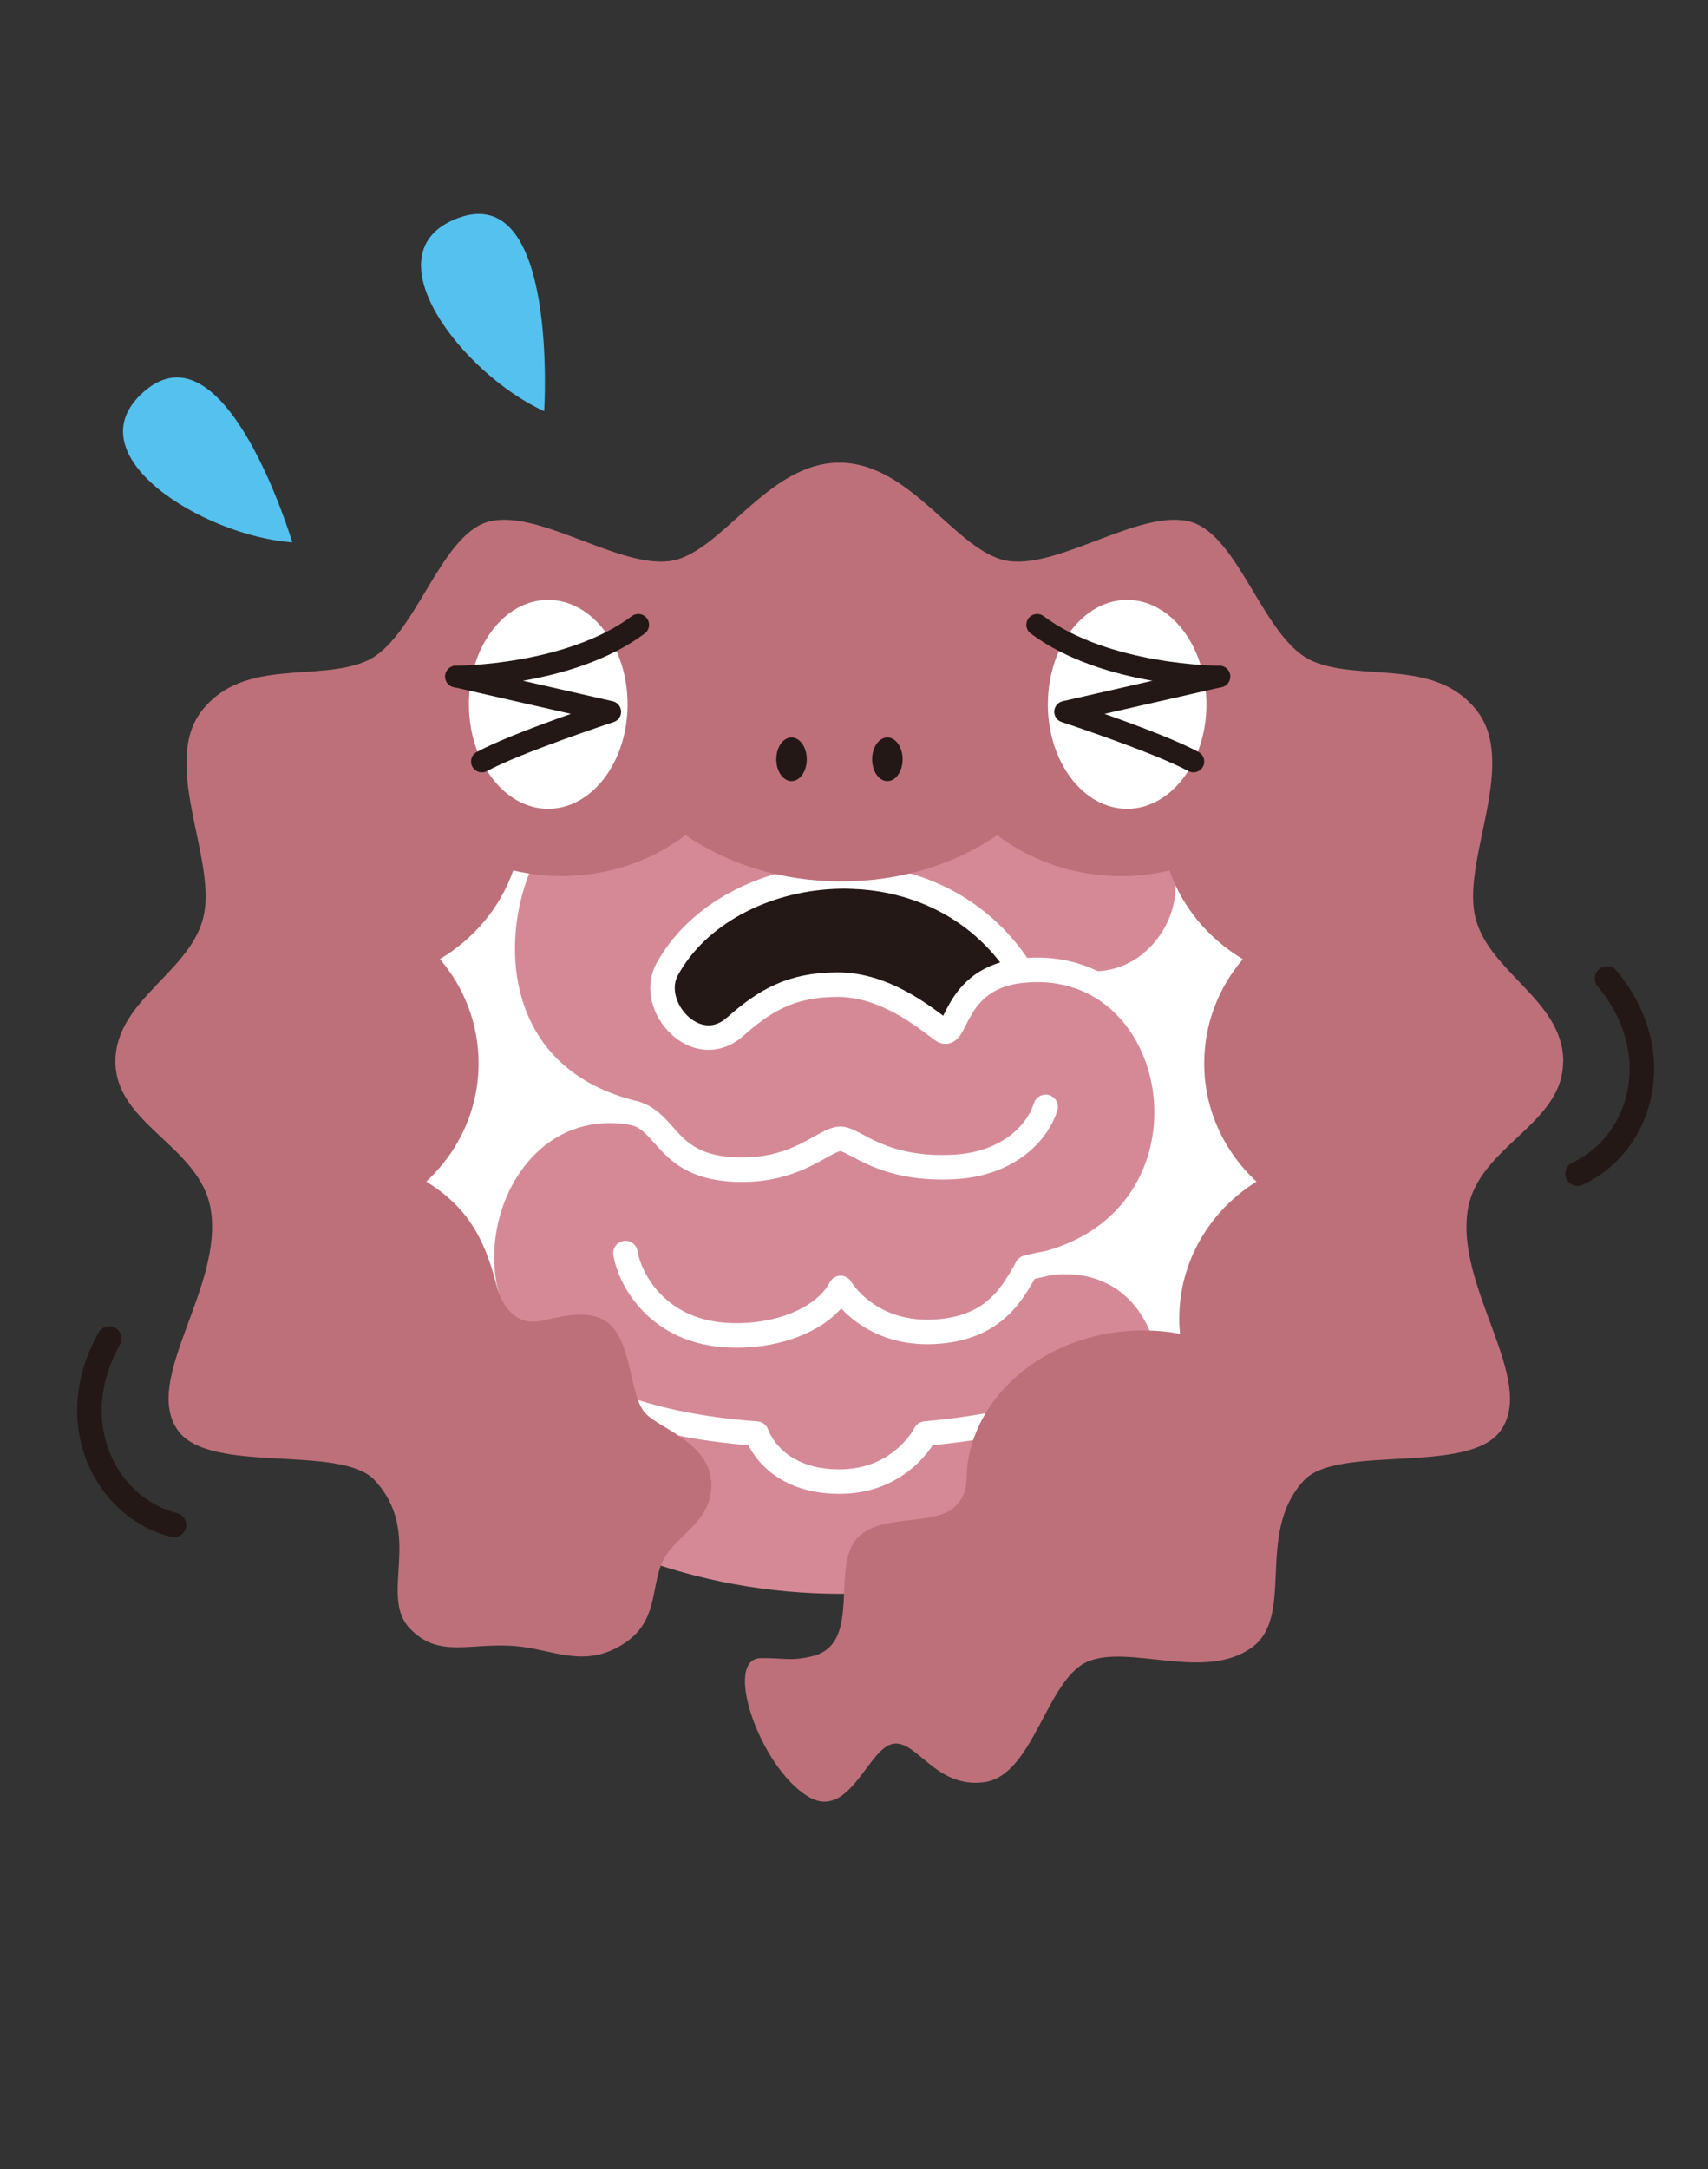 <?xml version="1.0" encoding="UTF-8"?><svg id="_イヤー_2" xmlns="http://www.w3.org/2000/svg" width="260" height="330" xmlns:xlink="http://www.w3.org/1999/xlink" viewBox="0 0 260 330"><rect x="0" y="0" width="260" height="330" fill="#333333" stroke="none"/><defs><style>.cls-1,.cls-2,.cls-3,.cls-4{fill:none;}.cls-2,.cls-3{stroke-width:3.73px;}.cls-2,.cls-3,.cls-5,.cls-4{stroke-linecap:round;stroke-linejoin:round;}.cls-2,.cls-5,.cls-4{stroke:#231815;}.cls-3{stroke:#fff;}.cls-6{clip-path:url(#clippath);}.cls-7,.cls-5{fill:#fff;}.cls-8{fill:#bd7079;}.cls-9{fill:#d58997;}.cls-10{fill:#231815;}.cls-11{fill:#54c1ef;}.cls-5,.cls-4{stroke-width:3.29px;}.cls-12{clip-path:url(#clippath-1);}</style><clipPath id="clippath"><rect class="cls-1" width="260" height="330"/></clipPath><clipPath id="clippath-1"><polygon class="cls-1" points="-31.46 332.18 277.66 292.54 277.66 8.35 3.01 8.35 -31.46 332.18"/></clipPath></defs><g id="_イヤー_1-2"><g class="cls-6"><g class="cls-12"><g><g><g><path class="cls-9" d="M209.14,170.15c0,39.96-36.27,72.34-81.02,72.34s-81.04-32.38-81.04-72.34,36.28-72.35,81.04-72.35,81.02,32.39,81.02,72.35Z"/><path class="cls-7" d="M180.78,134.03s.37,3.84-2.83,9.51c-3.2,5.67-10.98,6.09-10.98,6.09,0,0,10.58,5.04,10.58,21.01s-17.8,21.47-17.8,21.47c0,0,8.71-.86,13.03,4.57,4.32,5.43,5,12.14,5,12.14h9.83l17.27-32.93s-5.59-33.3-6.75-33.69c-1.17-.39-17.34-8.17-17.34-8.17Z"/><path class="cls-7" d="M78.44,131.66s-3.41,11.71-.69,21.06c2.72,9.35,14.79,16.29,14.79,16.29,0,0-11.61,1.29-16.71,11.39-5.1,10.1-1.6,19.06-1.6,19.06l-16.36-17.92,1.69-41.56,18.88-8.33Z"/><path class="cls-10" d="M153.69,145.6c-12.1-10.2-20.21-10.41-26.35-10.41s-17.99,1.58-26,12.71c-1.93,2.69-.76,7.29,3.34,9.02,4.1,1.73,5.79,.23,9.35-2.58,3.56-2.81,9.18-5.25,13.87-5.25s14.89,7.28,15.93,7.12c1.04-.15,2.62-3.19,5.06-5.44,2.44-2.25,4.73-2.78,4.73-2.78,0,0,.87-1.7,.06-2.39Z"/><path class="cls-3" d="M159.17,168.4c-1.39,4.37-6.13,8.72-13.91,9.14-11.12,.6-15.16-4.28-17.31-4.28-2.49,0-6.53,5.08-16.06,4.68-10.34-.43-10.22-7.08-15.17-8.54"/><path class="cls-3" d="M156.33,192.87c-2.13,3.73-4.75,8.9-13.25,9.69-10.73,.99-15.12-6.61-15.12-6.61-2.16,4.23-8.66,7.44-16.66,7.21-11.32-.33-15.5-8.74-16.09-12.52"/><path class="cls-3" d="M163.21,213.47c-6.23,2.32-13.88,3.87-22.35,4.63,0,0-3.61,7.31-13.08,7.31-10.32,0-12.61-7.3-12.61-7.3-8.83-.68-15.21-2.05-21.73-4.37"/><path class="cls-3" d="M96.72,169.39c-24.03-4.64-33.71,33.97-8.63,42.55"/><path class="cls-3" d="M96.72,169.39c-21.38-5.13-22.82-25.23-17.75-37.55"/><path class="cls-3" d="M156.33,192.87c14.68-4.19,23.93,7.31,21.68,21.55"/><path class="cls-3" d="M155.42,147.69c-13.33-21.01-44.62-17.09-53.86-.21-3.06,5.58,4.42,13.95,10.33,8.74,4.5-3.97,8.51-6.42,15.62-6.42s13.04,4.8,15.9,6.95c2.29,1.72,1.55-7.91,12.01-9.06,26.13-2.86,32.45,39.78,.91,45.19"/><path class="cls-3" d="M166.96,149.63c10.09-.3,16.42-11.6,12.85-19.51"/><path class="cls-8" d="M237.97,161.51c0-9.54-11.86-13.72-13.51-22.53-1.64-8.81,6.62-23.03,.26-30.98-6.36-7.95-17.48-4.24-24.9-7.41-7.42-3.18-11.13-19.07-18.54-21.19-7.42-2.12-19.6,6.89-27.53,5.98-7.92-.9-14.85-14.99-25.98-14.99s-18.06,14.08-25.98,14.99c-7.92,.91-20.11-8.1-27.53-5.98-7.41,2.12-11.12,18.01-18.54,21.19-7.42,3.18-18.54-.53-24.9,7.41-6.36,7.95,1.91,22.17,.26,30.98-1.64,8.81-13.51,12.99-13.51,22.53s12.85,12.85,14.49,22.39c2.05,11.89-10.55,26.04-4.95,33.76,4.9,6.75,24.76,1.99,29.93,7.55,7.5,8.08,.6,17.48,5.29,22.48,4.45,4.74,9.22,2.16,16.17,2.75,5.41,.46,9.93,3.18,15.49,.2,5.96-3.19,5.06-8.03,6.55-12.32,1.59-4.57,7.72-6.3,7.75-12.32,.03-6.73-8.51-8.74-10.33-11.32-2.38-3.38-1.75-12.09-6.55-14.11-2.83-1.18-6.18-.19-9.14,.4-4.47,.9-6.25-3.64-6.61-5.1-1.92-7.85-4.82-12.41-10.77-16.11,4.89-4.51,7.96-10.89,7.96-17.99,0-6.04-2.21-11.56-5.89-15.85,5.2-3.11,9.19-7.85,11.17-13.49,2.34,.54,4.78,.86,7.31,.86,7.21,0,13.81-2.35,18.91-6.24,6.35,4.38,14.64,7.05,23.73,7.05s17.38-2.66,23.72-7.04c5.11,3.89,11.7,6.24,18.91,6.24,2.53,0,4.97-.32,7.31-.86,1.98,5.64,5.97,10.38,11.17,13.49-3.67,4.29-5.88,9.82-5.88,15.85,0,7.09,3.07,13.48,7.96,17.99-7.06,4.39-11.76,12.09-11.76,20.87,0,.77,.05,1.53,.12,2.28-1.81-.33-3.68-.51-5.6-.51-13.74,0-25.18,8.88-26.76,20.39-.28,1.99,.36,4.53-2.12,6.61-3.24,2.72-10.83,.93-14.42,4.36-4.51,4.32,.62,15.95-6.77,18.13-3.61,.92-4.46,.31-8.15,.37-5.85,.1-.12,16.63,7.18,21.04,6.16,3.73,9-6.89,12.71-7.95,3.71-1.06,6.58,6.81,14.13,5.78,7.54-1.04,9.45-15.71,15.78-18.36,6.33-2.65,17.77,3.05,24.92-2.11,6.73-4.85,.45-17.35,7.95-25.43,5.17-5.56,25.03-.79,29.93-7.55,5.6-7.72-6.99-21.87-4.95-33.76,1.64-9.54,14.48-12.86,14.48-22.39Z"/><path class="cls-7" d="M183.65,107.16c0,8.77-5.4,15.89-12.07,15.89s-12.07-7.11-12.07-15.89,5.41-15.89,12.07-15.89,12.07,7.11,12.07,15.89Z"/><path class="cls-5" d="M185.62,102.93s-17.24,0-27.74-7.87"/><path class="cls-4" d="M185.62,102.93l-23.49,5.36s14.08,4.62,19.54,7.57"/><path class="cls-7" d="M71.38,107.16c0,8.77,5.41,15.89,12.07,15.89s12.08-7.11,12.08-15.89-5.41-15.89-12.08-15.89-12.07,7.11-12.07,15.89Z"/><path class="cls-5" d="M69.41,102.93s17.25,0,27.75-7.87"/><path class="cls-4" d="M69.41,102.93l23.49,5.36s-14.08,4.62-19.55,7.57"/></g><g><path class="cls-10" d="M122.81,115.52c0,1.83-1.04,3.32-2.32,3.32s-2.32-1.48-2.32-3.32,1.04-3.32,2.32-3.32,2.32,1.48,2.32,3.32Z"/><path class="cls-10" d="M137.4,115.52c0,1.83-1.04,3.32-2.32,3.32s-2.32-1.48-2.32-3.32,1.04-3.32,2.32-3.32,2.32,1.48,2.32,3.32Z"/></g></g><path class="cls-2" d="M16.63,203.65c-7.23,12.91-.46,25.78,9.86,28.36"/><path class="cls-2" d="M244.63,148.87c9.48,11.36,5.19,25.25-4.49,29.69"/><path class="cls-11" d="M82.84,62.56s2.23-35.14-13.16-29.37c-13.78,5.17,.74,23.73,13.16,29.37Z"/><path class="cls-11" d="M44.5,82.52s-10.1-33.73-22.54-22.98c-11.12,9.63,8.94,21.99,22.54,22.98Z"/></g></g></g></g></svg>